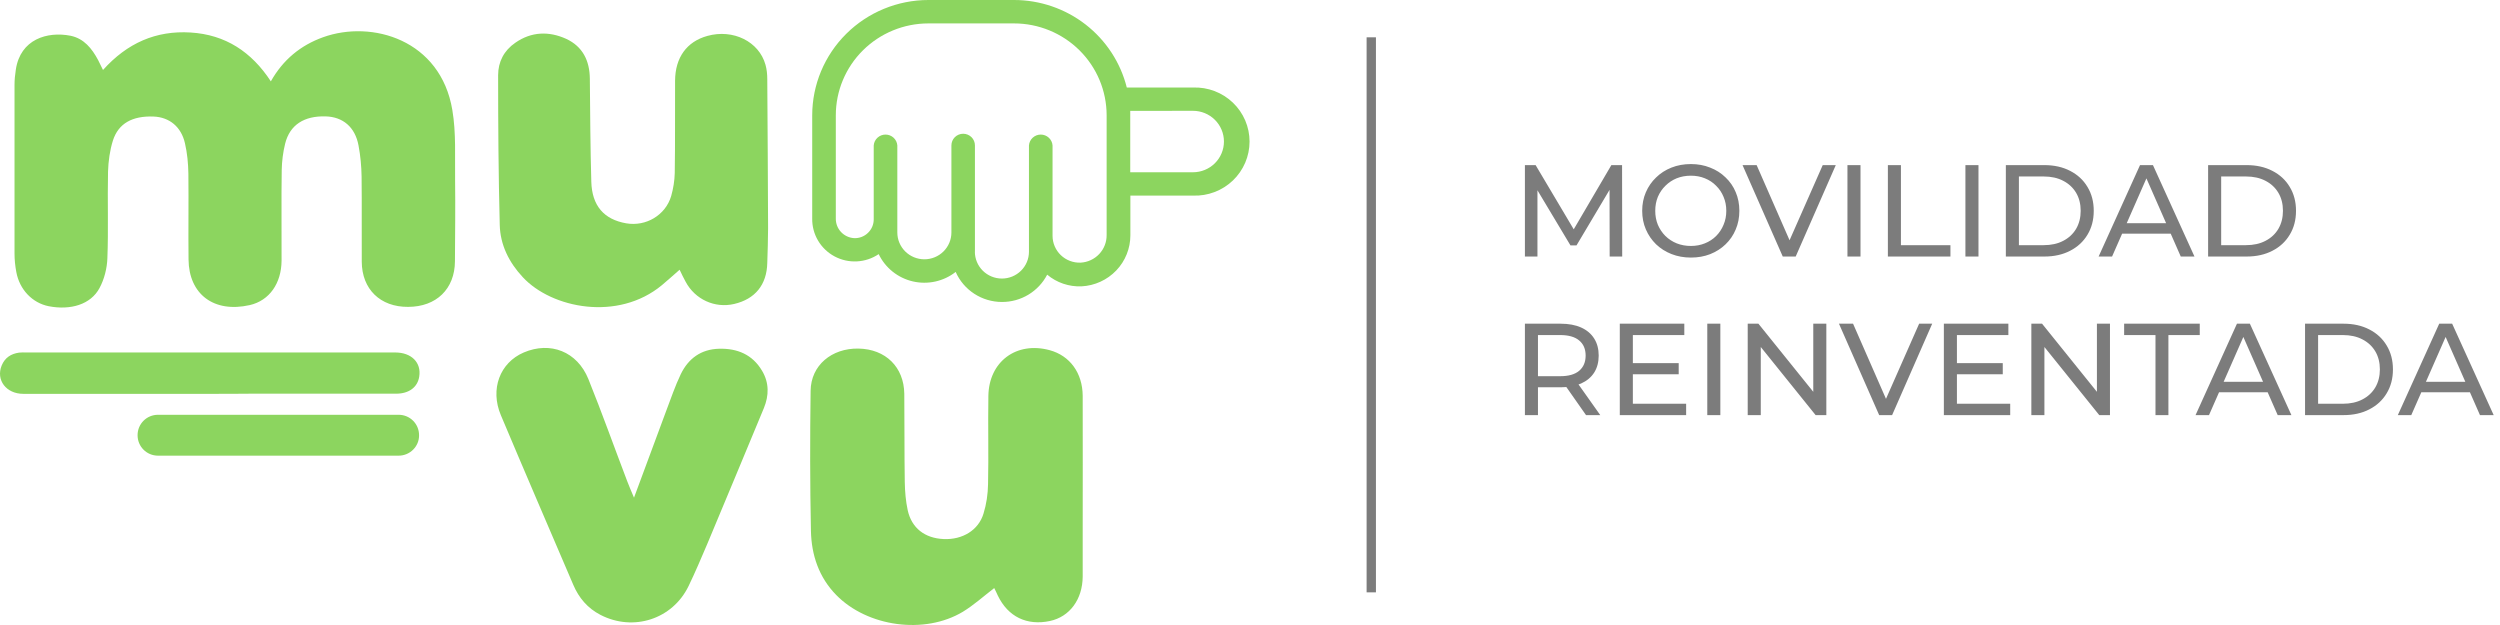 <svg width="268" height="67" viewBox="0 0 268 67" fill="none" xmlns="http://www.w3.org/2000/svg">
<path d="M11.041 7.502C13.634 4.615 16.714 3.258 20.421 3.484C24.163 3.71 26.964 5.554 29.035 8.72C30.34 6.406 32.22 4.858 34.639 3.989C39.877 2.11 47.238 4.267 48.491 11.798C48.909 14.251 48.752 16.825 48.787 19.33C48.822 22.217 48.787 25.122 48.77 28.01C48.752 30.967 46.786 32.897 43.74 32.897C40.764 32.915 38.798 31.001 38.781 28.062C38.763 25.018 38.798 21.974 38.763 18.947C38.746 17.834 38.641 16.686 38.433 15.59C38.067 13.625 36.762 12.529 34.917 12.477C32.603 12.407 31.071 13.381 30.567 15.399C30.34 16.321 30.219 17.277 30.201 18.217C30.149 21.452 30.201 24.705 30.184 27.94C30.166 30.358 28.896 32.219 26.773 32.706C22.927 33.576 20.247 31.541 20.212 27.818C20.177 24.757 20.23 21.678 20.195 18.617C20.177 17.521 20.073 16.425 19.829 15.364C19.429 13.59 18.159 12.564 16.471 12.494C14.191 12.407 12.694 13.225 12.103 15.069C11.772 16.13 11.616 17.277 11.581 18.391C11.511 21.487 11.633 24.583 11.511 27.679C11.476 28.758 11.18 29.94 10.658 30.897C9.719 32.636 7.578 33.28 5.229 32.828C3.471 32.48 2.096 31.053 1.748 29.158C1.626 28.514 1.557 27.836 1.557 27.175C1.557 21.139 1.557 15.121 1.557 9.102C1.557 8.563 1.609 8.007 1.696 7.467C2.183 4.197 5.072 3.345 7.561 3.832C9.005 4.128 9.858 5.206 10.519 6.441C10.658 6.737 10.815 7.05 11.041 7.502Z" fill="#8CD55F"/>
<path d="M106.581 63.04C105.432 63.928 104.388 64.867 103.222 65.58C99.115 68.05 92.989 67.198 89.648 63.788C87.786 61.892 86.985 59.492 86.933 56.918C86.829 51.908 86.829 46.899 86.898 41.889C86.933 39.158 89.161 37.315 92.032 37.367C94.938 37.419 96.905 39.35 96.94 42.22C96.974 45.368 96.94 48.534 96.992 51.682C97.009 52.691 97.096 53.717 97.305 54.691C97.723 56.605 99.132 57.7 101.168 57.787C103.17 57.874 104.892 56.848 105.432 55.057C105.745 54.048 105.902 52.969 105.919 51.908C105.989 48.76 105.902 45.594 105.954 42.446C106.006 38.758 108.965 36.567 112.532 37.541C114.69 38.132 116.047 39.976 116.065 42.428C116.082 47.316 116.065 52.221 116.065 57.109C116.065 58.675 116.065 60.24 116.065 61.805C116.047 64.258 114.673 66.119 112.55 66.571C110.078 67.093 108.06 66.119 106.963 63.84C106.842 63.58 106.72 63.301 106.581 63.04Z" fill="#8CD55F"/>
<path d="M72.855 28.915C72.176 29.506 71.585 30.046 70.958 30.567C66.242 34.481 59.142 33.055 56.044 29.715C54.565 28.132 53.625 26.254 53.573 24.114C53.434 18.757 53.399 13.417 53.399 8.06C53.399 6.633 54.025 5.416 55.244 4.581C56.966 3.381 58.846 3.328 60.691 4.163C62.466 4.981 63.214 6.511 63.231 8.442C63.266 12.112 63.283 15.8 63.388 19.47C63.458 22.062 64.745 23.523 67.129 23.94C69.252 24.305 71.341 23.07 71.95 21.018C72.176 20.218 72.315 19.366 72.333 18.548C72.385 15.243 72.35 11.956 72.368 8.651C72.385 6.164 73.621 4.459 75.831 3.85C78.58 3.085 81.365 4.442 82.061 6.946C82.2 7.433 82.252 7.973 82.252 8.494C82.287 13.817 82.322 19.14 82.339 24.462C82.339 25.697 82.287 26.949 82.252 28.184C82.2 30.532 80.947 32.063 78.702 32.585C76.631 33.072 74.508 32.098 73.499 30.202C73.272 29.802 73.099 29.419 72.855 28.915Z" fill="#8CD55F"/>
<path d="M67.965 53.352C69.165 50.117 70.279 47.091 71.41 44.064C71.915 42.742 72.367 41.386 72.977 40.116C73.794 38.428 75.152 37.437 77.084 37.385C79.05 37.333 80.668 38.011 81.695 39.75C82.461 41.038 82.443 42.394 81.886 43.751C79.868 48.604 77.849 53.474 75.813 58.327C75.169 59.84 74.525 61.354 73.812 62.832C72.089 66.381 67.895 67.737 64.362 65.911C62.987 65.198 62.048 64.085 61.456 62.693C58.863 56.64 56.253 50.587 53.695 44.516C52.511 41.716 53.59 38.881 56.148 37.785C59.002 36.567 61.874 37.681 63.075 40.638C64.536 44.255 65.841 47.926 67.234 51.578C67.442 52.135 67.669 52.639 67.965 53.352Z" fill="#8CD55F"/>
<path d="M22.475 42.22C15.81 42.22 9.144 42.22 2.497 42.22C0.669 42.22 -0.462 40.742 0.182 39.176C0.53 38.341 1.174 37.924 2.044 37.802C2.305 37.767 2.566 37.785 2.827 37.785C16.001 37.785 29.175 37.785 42.366 37.785C44.106 37.785 45.185 38.863 44.941 40.376C44.767 41.507 43.845 42.203 42.47 42.203C37.284 42.203 32.098 42.203 26.912 42.203C25.416 42.22 23.954 42.22 22.475 42.22Z" fill="#8CD55F"/>
<path d="M42.731 48.847H16.941C15.723 48.847 14.748 47.873 14.748 46.656C14.748 45.438 15.723 44.464 16.941 44.464H42.731C43.949 44.464 44.924 45.438 44.924 46.656C44.941 47.856 43.949 48.847 42.731 48.847Z" fill="#8CD55F"/>
<path d="M107.412 32.372C108.413 32.374 109.395 32.102 110.251 31.585C111.106 31.068 111.8 30.328 112.258 29.444C113.285 30.307 114.602 30.754 115.946 30.696C117.359 30.622 118.689 30.014 119.663 28.995C120.636 27.976 121.178 26.625 121.176 25.221V20.969H127.902C128.687 20.996 129.468 20.867 130.201 20.588C130.934 20.31 131.602 19.887 132.167 19.347C132.731 18.806 133.18 18.158 133.487 17.442C133.794 16.725 133.952 15.954 133.952 15.176C133.952 14.397 133.794 13.627 133.487 12.91C133.18 12.194 132.731 11.546 132.167 11.005C131.602 10.464 130.934 10.042 130.201 9.763C129.468 9.485 128.687 9.355 127.902 9.383H120.792C120.121 6.706 118.567 4.329 116.378 2.629C114.189 0.929 111.49 0.003 108.71 0H99.52C96.219 0.004 93.055 1.307 90.72 3.623C88.386 5.939 87.073 9.079 87.069 12.354V23.421C87.054 24.25 87.269 25.068 87.691 25.785C88.112 26.501 88.724 27.089 89.46 27.483C90.195 27.878 91.026 28.064 91.861 28.021C92.697 27.978 93.504 27.709 94.195 27.241C94.544 27.971 95.056 28.612 95.69 29.119C96.324 29.626 97.065 29.984 97.858 30.168C98.651 30.351 99.475 30.355 100.27 30.179C101.065 30.003 101.809 29.652 102.448 29.151C102.871 30.109 103.565 30.923 104.447 31.495C105.329 32.067 106.359 32.371 107.412 32.372ZM127.888 11.879C128.768 11.879 129.612 12.226 130.235 12.843C130.857 13.461 131.207 14.299 131.207 15.172C131.207 16.046 130.857 16.883 130.235 17.501C129.612 18.119 128.768 18.466 127.888 18.466H121.161V12.354C121.161 12.193 121.161 12.04 121.161 11.886L127.888 11.879ZM104.513 26.985V15.589C104.513 15.257 104.381 14.939 104.144 14.704C103.907 14.47 103.587 14.338 103.252 14.338C102.918 14.338 102.597 14.47 102.36 14.704C102.124 14.939 101.991 15.257 101.991 15.589V24.921C101.991 25.299 101.916 25.673 101.77 26.022C101.625 26.371 101.411 26.688 101.142 26.955C100.873 27.222 100.553 27.434 100.201 27.578C99.85 27.723 99.473 27.797 99.092 27.797C98.712 27.797 98.335 27.723 97.983 27.578C97.631 27.434 97.312 27.222 97.042 26.955C96.773 26.688 96.56 26.371 96.414 26.022C96.268 25.673 96.193 25.299 96.193 24.921V15.589C96.169 15.273 96.025 14.977 95.791 14.762C95.556 14.546 95.248 14.426 94.928 14.426C94.609 14.426 94.301 14.546 94.066 14.762C93.832 14.977 93.688 15.273 93.663 15.589V23.501C93.666 23.774 93.612 24.045 93.506 24.296C93.399 24.548 93.242 24.776 93.044 24.965C92.85 25.154 92.619 25.301 92.365 25.398C92.111 25.495 91.84 25.539 91.569 25.529C91.029 25.498 90.523 25.262 90.156 24.869C89.788 24.476 89.589 23.956 89.599 23.421V12.354C89.601 9.744 90.647 7.241 92.507 5.396C94.367 3.55 96.889 2.512 99.52 2.51H108.71C111.341 2.512 113.863 3.55 115.723 5.396C117.583 7.241 118.629 9.744 118.631 12.354V25.184C118.643 25.943 118.359 26.676 117.838 27.23C117.316 27.784 116.599 28.116 115.835 28.156C115.446 28.17 115.058 28.105 114.694 27.967C114.331 27.829 113.999 27.619 113.719 27.351C113.438 27.082 113.216 26.76 113.064 26.404C112.911 26.049 112.833 25.666 112.833 25.28V15.589C112.809 15.273 112.665 14.977 112.431 14.762C112.196 14.546 111.888 14.426 111.568 14.426C111.249 14.426 110.941 14.546 110.706 14.762C110.472 14.977 110.328 15.273 110.304 15.589V26.985C110.304 27.748 109.998 28.479 109.455 29.019C108.911 29.558 108.174 29.861 107.405 29.861C106.636 29.861 105.899 29.558 105.355 29.019C104.811 28.479 104.506 27.748 104.506 26.985H104.513Z" fill="#8CD55F"/>
<path d="M147 4V63.5" stroke="#7C7C7C"/>
<path d="M163.47 27.5V17.7H164.618L169.014 25.106H168.398L172.738 17.7H173.886L173.9 27.5H172.556L172.542 19.814H172.864L169 26.31H168.356L164.464 19.814H164.814V27.5H163.47ZM181.265 27.612C180.518 27.612 179.823 27.486 179.179 27.234C178.544 26.982 177.994 26.632 177.527 26.184C177.06 25.727 176.696 25.195 176.435 24.588C176.174 23.981 176.043 23.319 176.043 22.6C176.043 21.881 176.174 21.219 176.435 20.612C176.696 20.005 177.06 19.478 177.527 19.03C177.994 18.573 178.544 18.218 179.179 17.966C179.814 17.714 180.509 17.588 181.265 17.588C182.012 17.588 182.698 17.714 183.323 17.966C183.958 18.209 184.508 18.559 184.975 19.016C185.451 19.464 185.815 19.991 186.067 20.598C186.328 21.205 186.459 21.872 186.459 22.6C186.459 23.328 186.328 23.995 186.067 24.602C185.815 25.209 185.451 25.741 184.975 26.198C184.508 26.646 183.958 26.996 183.323 27.248C182.698 27.491 182.012 27.612 181.265 27.612ZM181.265 26.366C181.806 26.366 182.306 26.273 182.763 26.086C183.23 25.899 183.631 25.638 183.967 25.302C184.312 24.957 184.578 24.555 184.765 24.098C184.961 23.641 185.059 23.141 185.059 22.6C185.059 22.059 184.961 21.559 184.765 21.102C184.578 20.645 184.312 20.248 183.967 19.912C183.631 19.567 183.23 19.301 182.763 19.114C182.306 18.927 181.806 18.834 181.265 18.834C180.714 18.834 180.206 18.927 179.739 19.114C179.282 19.301 178.88 19.567 178.535 19.912C178.19 20.248 177.919 20.645 177.723 21.102C177.536 21.559 177.443 22.059 177.443 22.6C177.443 23.141 177.536 23.641 177.723 24.098C177.919 24.555 178.19 24.957 178.535 25.302C178.88 25.638 179.282 25.899 179.739 26.086C180.206 26.273 180.714 26.366 181.265 26.366ZM191.112 27.5L186.8 17.7H188.312L192.274 26.744H191.406L195.396 17.7H196.796L192.498 27.5H191.112ZM198.046 27.5V17.7H199.446V27.5H198.046ZM202.38 27.5V17.7H203.78V26.282H209.086V27.5H202.38ZM210.693 27.5V17.7H212.093V27.5H210.693ZM215.027 27.5V17.7H219.157C220.202 17.7 221.121 17.905 221.915 18.316C222.717 18.727 223.338 19.301 223.777 20.038C224.225 20.775 224.449 21.629 224.449 22.6C224.449 23.571 224.225 24.425 223.777 25.162C223.338 25.899 222.717 26.473 221.915 26.884C221.121 27.295 220.202 27.5 219.157 27.5H215.027ZM216.427 26.282H219.073C219.885 26.282 220.585 26.128 221.173 25.82C221.77 25.512 222.232 25.083 222.559 24.532C222.885 23.972 223.049 23.328 223.049 22.6C223.049 21.863 222.885 21.219 222.559 20.668C222.232 20.117 221.77 19.688 221.173 19.38C220.585 19.072 219.885 18.918 219.073 18.918H216.427V26.282ZM224.972 27.5L229.41 17.7H230.796L235.248 27.5H233.778L229.816 18.484H230.376L226.414 27.5H224.972ZM226.862 25.05L227.24 23.93H232.756L233.162 25.05H226.862ZM236.71 27.5V17.7H240.84C241.886 17.7 242.805 17.905 243.598 18.316C244.401 18.727 245.022 19.301 245.46 20.038C245.908 20.775 246.132 21.629 246.132 22.6C246.132 23.571 245.908 24.425 245.46 25.162C245.022 25.899 244.401 26.473 243.598 26.884C242.805 27.295 241.886 27.5 240.84 27.5H236.71ZM238.11 26.282H240.756C241.568 26.282 242.268 26.128 242.856 25.82C243.454 25.512 243.916 25.083 244.242 24.532C244.569 23.972 244.732 23.328 244.732 22.6C244.732 21.863 244.569 21.219 244.242 20.668C243.916 20.117 243.454 19.688 242.856 19.38C242.268 19.072 241.568 18.918 240.756 18.918H238.11V26.282ZM163.47 44.5V34.7H167.292C168.151 34.7 168.883 34.835 169.49 35.106C170.097 35.377 170.563 35.769 170.89 36.282C171.217 36.795 171.38 37.407 171.38 38.116C171.38 38.825 171.217 39.437 170.89 39.95C170.563 40.454 170.097 40.841 169.49 41.112C168.883 41.383 168.151 41.518 167.292 41.518H164.24L164.87 40.874V44.5H163.47ZM170.022 44.5L167.53 40.944H169.028L171.548 44.5H170.022ZM164.87 41.014L164.24 40.328H167.25C168.146 40.328 168.823 40.137 169.28 39.754C169.747 39.362 169.98 38.816 169.98 38.116C169.98 37.416 169.747 36.875 169.28 36.492C168.823 36.109 168.146 35.918 167.25 35.918H164.24L164.87 35.218V41.014ZM174.916 38.928H179.956V40.118H174.916V38.928ZM175.042 43.282H180.754V44.5H173.642V34.7H180.558V35.918H175.042V43.282ZM183.021 44.5V34.7H184.421V44.5H183.021ZM187.355 44.5V34.7H188.503L194.985 42.75H194.383V34.7H195.783V44.5H194.635L188.153 36.45H188.755V44.5H187.355ZM201.448 44.5L197.136 34.7H198.648L202.61 43.744H201.742L205.732 34.7H207.132L202.834 44.5H201.448ZM209.656 38.928H214.696V40.118H209.656V38.928ZM209.782 43.282H215.494V44.5H208.382V34.7H215.298V35.918H209.782V43.282ZM217.761 44.5V34.7H218.909L225.391 42.75H224.789V34.7H226.189V44.5H225.041L218.559 36.45H219.161V44.5H217.761ZM231.068 44.5V35.918H227.708V34.7H235.814V35.918H232.454V44.5H231.068ZM235.363 44.5L239.801 34.7H241.187L245.639 44.5H244.169L240.207 35.484H240.767L236.805 44.5H235.363ZM237.253 42.05L237.631 40.93H243.147L243.553 42.05H237.253ZM247.101 44.5V34.7H251.231C252.276 34.7 253.196 34.905 253.989 35.316C254.792 35.727 255.412 36.301 255.851 37.038C256.299 37.775 256.523 38.629 256.523 39.6C256.523 40.571 256.299 41.425 255.851 42.162C255.412 42.899 254.792 43.473 253.989 43.884C253.196 44.295 252.276 44.5 251.231 44.5H247.101ZM248.501 43.282H251.147C251.959 43.282 252.659 43.128 253.247 42.82C253.844 42.512 254.306 42.083 254.633 41.532C254.96 40.972 255.123 40.328 255.123 39.6C255.123 38.863 254.96 38.219 254.633 37.668C254.306 37.117 253.844 36.688 253.247 36.38C252.659 36.072 251.959 35.918 251.147 35.918H248.501V43.282ZM257.047 44.5L261.485 34.7H262.871L267.323 44.5H265.853L261.891 35.484H262.451L258.489 44.5H257.047ZM258.937 42.05L259.315 40.93H264.831L265.237 42.05H258.937Z" fill="#7C7C7C"/>
</svg>
